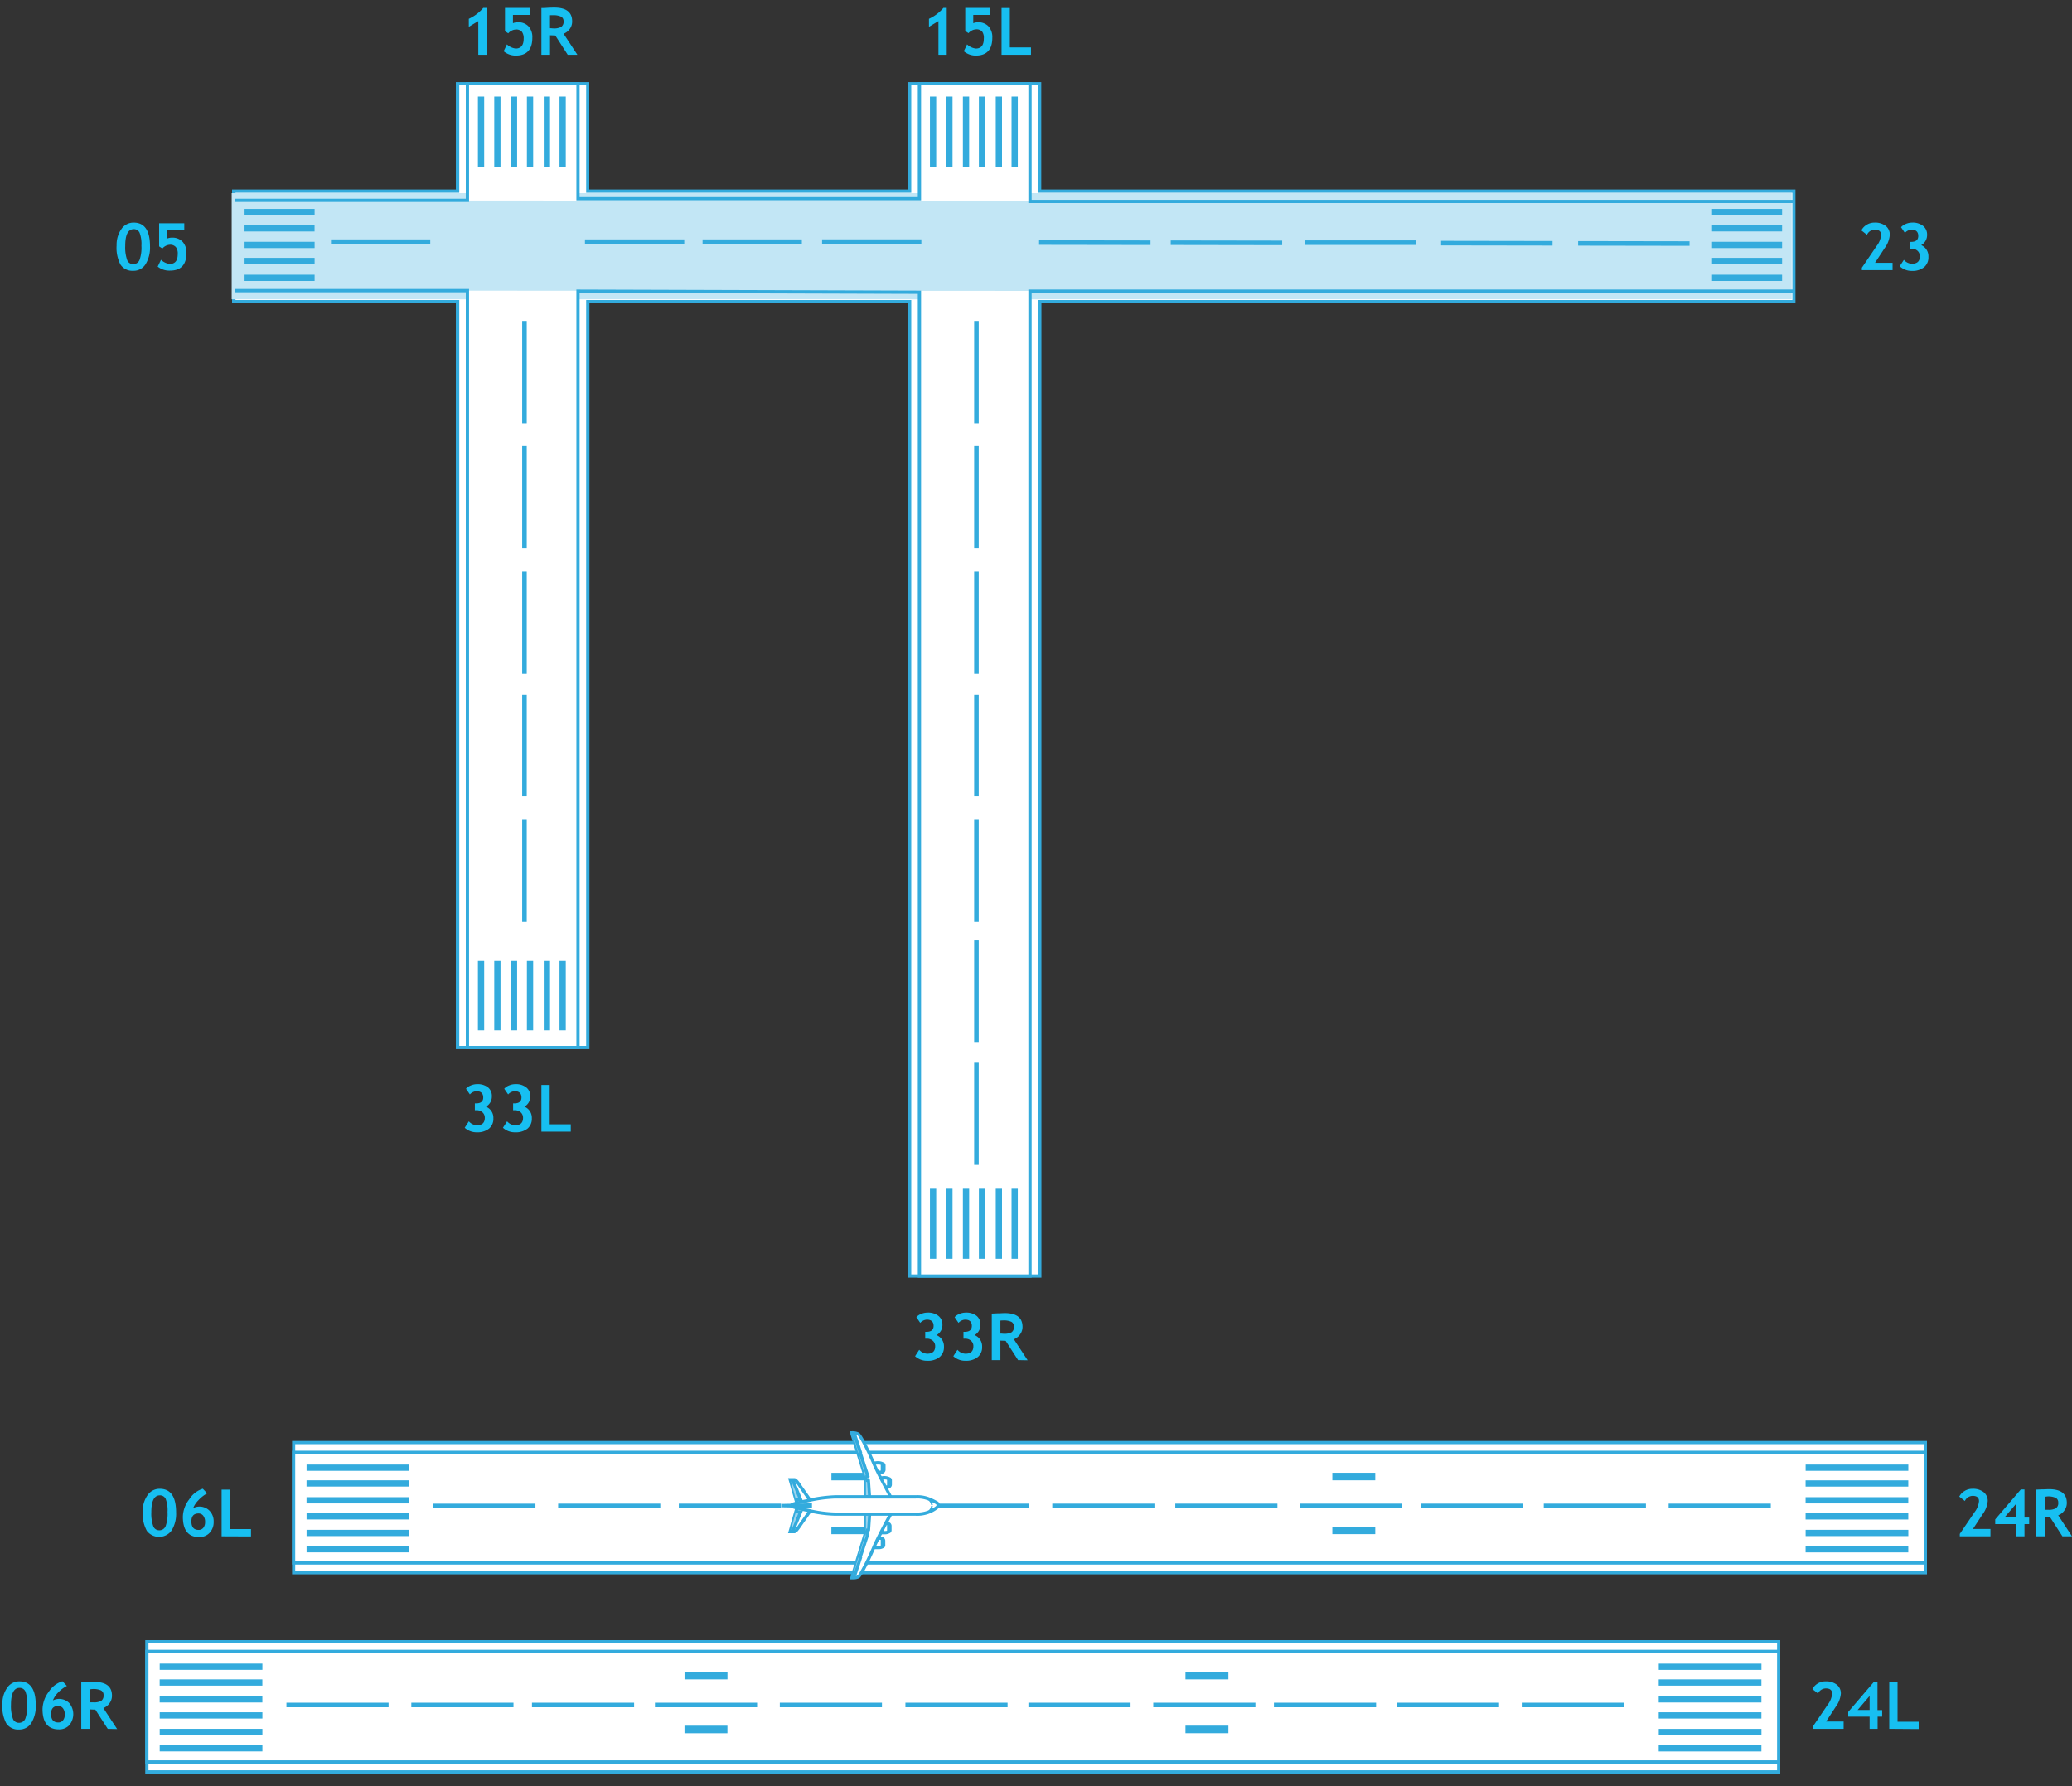 <svg id="e0eb7e5f-7a15-4294-9a44-567d3c38f83c" data-name="Layer 1" xmlns="http://www.w3.org/2000/svg" viewBox="0 0 500 431"><rect x="0" y="0" width="500" height="431" fill="#333333" stroke="none"/><defs><style>.bedb59aa-213a-4a0c-8e36-07a4da7e898f{fill:#fff}.eb597637-bd9e-4f61-8d8e-4db5570958dc{fill:#33abdd}.f85dbe5f-1dcc-4f41-8255-efd8bde3b98d{fill:#99d3ee}.b9974a9b-3fb2-495c-a5b8-21f407e229cd{fill:#17bff1}</style></defs><path class="bedb59aa-213a-4a0c-8e36-07a4da7e898f" d="M432.87 46.11H250.92V20.2h-31.41v25.91h-77.67V20.2h-31.41v25.91H56.44v26.68h53.99v180h31.41v-180h77.67v235.13h31.41V72.79h181.95V46.11z"/><path class="eb597637-bd9e-4f61-8d8e-4db5570958dc" d="M251.31 308.32h-32.19V73.19h-76.88v180H110v-180H56V45.72h54V19.81h32.2v25.91h76.88V19.81h32.19v25.91h182v27.47H251.31zm-31.41-.79h30.62V72.4h182V46.5h-182V20.59H219.9V46.5h-78.45V20.59h-30.62V46.5h-54v25.9h54v180h30.62v-180h78.45z"/><path fill="#c2e6f5" d="M55.91 46.6h376.44v25.63H55.91z"/><path class="bedb59aa-213a-4a0c-8e36-07a4da7e898f" d="M35.44 396.16H429.2v31.41H35.44z"/><path class="eb597637-bd9e-4f61-8d8e-4db5570958dc" d="M429.6 428H35.05v-32.2H429.6zm-393.77-.79h393v-30.66h-393z"/><path class="bedb59aa-213a-4a0c-8e36-07a4da7e898f" d="M35.44 398.52H429.2v26.68H35.44z"/><path class="eb597637-bd9e-4f61-8d8e-4db5570958dc" d="M429.6 425.6H35.05v-27.47H429.6zm-393.77-.79h393v-25.9h-393z"/><path class="eb597637-bd9e-4f61-8d8e-4db5570958dc" transform="rotate(90 111.58 411.45)" d="M111.03 399.12h1.1v24.65h-1.1z"/><path class="eb597637-bd9e-4f61-8d8e-4db5570958dc" transform="rotate(90 81.445 411.445)" d="M80.9 399.12H82v24.65h-1.1z"/><path class="eb597637-bd9e-4f61-8d8e-4db5570958dc" transform="rotate(90 200.5 411.45)" d="M199.95 399.12h1.1v24.65h-1.1z"/><path class="eb597637-bd9e-4f61-8d8e-4db5570958dc" transform="rotate(90 170.37 411.45)" d="M169.82 399.12h1.1v24.65h-1.1z"/><path class="eb597637-bd9e-4f61-8d8e-4db5570958dc" transform="rotate(90 170.37 404.36)" d="M169.46 399.18h1.82v10.36h-1.82z"/><path class="eb597637-bd9e-4f61-8d8e-4db5570958dc" transform="rotate(90 170.365 417.355)" d="M169.46 412.18h1.82v10.36h-1.82z"/><path class="eb597637-bd9e-4f61-8d8e-4db5570958dc" transform="rotate(90 291.25 404.36)" d="M290.34 399.18h1.82v10.36h-1.82z"/><path class="eb597637-bd9e-4f61-8d8e-4db5570958dc" transform="rotate(90 291.255 417.355)" d="M290.34 412.18h1.82v10.36h-1.82z"/><path class="eb597637-bd9e-4f61-8d8e-4db5570958dc" transform="rotate(90 140.69 411.45)" d="M140.14 399.12h1.1v24.65h-1.1z"/><path class="eb597637-bd9e-4f61-8d8e-4db5570958dc" transform="rotate(90 290.62 411.45)" d="M290.07 399.12h1.1v24.65h-1.1z"/><path class="eb597637-bd9e-4f61-8d8e-4db5570958dc" transform="rotate(90 260.49 411.45)" d="M259.94 399.12h1.1v24.65h-1.1z"/><path class="eb597637-bd9e-4f61-8d8e-4db5570958dc" transform="rotate(90 230.815 411.445)" d="M230.27 399.12h1.1v24.65h-1.1z"/><path class="eb597637-bd9e-4f61-8d8e-4db5570958dc" transform="rotate(90 379.545 411.445)" d="M379 399.12h1.1v24.65H379z"/><path class="eb597637-bd9e-4f61-8d8e-4db5570958dc" transform="rotate(90 349.41 411.45)" d="M348.86 399.12h1.1v24.65h-1.1z"/><path class="eb597637-bd9e-4f61-8d8e-4db5570958dc" transform="rotate(90 319.74 411.45)" d="M319.19 399.12h1.1v24.65h-1.1z"/><path class="eb597637-bd9e-4f61-8d8e-4db5570958dc" transform="rotate(90 50.93 402.22)" d="M50.17 389.83h1.51v24.78h-1.51z"/><path class="eb597637-bd9e-4f61-8d8e-4db5570958dc" transform="rotate(90 50.925 410.095)" d="M50.17 397.71h1.51v24.78h-1.51z"/><path class="eb597637-bd9e-4f61-8d8e-4db5570958dc" transform="rotate(90 50.93 417.97)" d="M50.17 405.58h1.51v24.78h-1.51z"/><path class="eb597637-bd9e-4f61-8d8e-4db5570958dc" transform="rotate(90 50.93 421.91)" d="M50.17 409.52h1.51v24.78h-1.51z"/><path class="eb597637-bd9e-4f61-8d8e-4db5570958dc" transform="rotate(90 50.93 413.97)" d="M50.17 401.58h1.51v24.78h-1.51z"/><path class="eb597637-bd9e-4f61-8d8e-4db5570958dc" transform="rotate(90 50.925 406.025)" d="M50.17 393.64h1.51v24.78h-1.51z"/><path class="eb597637-bd9e-4f61-8d8e-4db5570958dc" transform="rotate(90 412.665 402.225)" d="M411.91 389.83h1.51v24.78h-1.51z"/><path class="eb597637-bd9e-4f61-8d8e-4db5570958dc" transform="rotate(90 412.665 410.095)" d="M411.91 397.71h1.51v24.78h-1.51z"/><path class="eb597637-bd9e-4f61-8d8e-4db5570958dc" transform="rotate(90 412.665 417.975)" d="M411.91 405.58h1.51v24.78h-1.51z"/><path class="eb597637-bd9e-4f61-8d8e-4db5570958dc" transform="rotate(90 412.66 421.91)" d="M411.91 409.52h1.51v24.78h-1.51z"/><path class="eb597637-bd9e-4f61-8d8e-4db5570958dc" transform="rotate(90 412.665 413.965)" d="M411.91 401.58h1.51v24.78h-1.51z"/><path class="eb597637-bd9e-4f61-8d8e-4db5570958dc" transform="rotate(90 412.665 406.025)" d="M411.91 393.64h1.51v24.78h-1.51z"/><path class="bedb59aa-213a-4a0c-8e36-07a4da7e898f" d="M70.88 348.12h393.76v31.41H70.88z"/><path class="eb597637-bd9e-4f61-8d8e-4db5570958dc" d="M465 379.92H70.48v-32.19H465zm-393.76-.79h393v-30.62h-393z"/><path class="bedb59aa-213a-4a0c-8e36-07a4da7e898f" d="M70.88 350.48h393.76v26.68H70.88z"/><path class="eb597637-bd9e-4f61-8d8e-4db5570958dc" d="M465 377.56H70.48v-27.47H465zm-393.76-.79h393v-25.89h-393z"/><path class="eb597637-bd9e-4f61-8d8e-4db5570958dc" transform="rotate(90 147.015 363.405)" d="M146.47 351.08h1.1v24.65h-1.1z"/><path class="eb597637-bd9e-4f61-8d8e-4db5570958dc" transform="rotate(90 116.88 363.41)" d="M116.34 351.08h1.1v24.65h-1.1z"/><path class="eb597637-bd9e-4f61-8d8e-4db5570958dc" transform="rotate(90 235.94 363.41)" d="M235.39 351.08h1.1v24.65h-1.1z"/><path class="eb597637-bd9e-4f61-8d8e-4db5570958dc" transform="rotate(90 205.81 363.41)" d="M205.26 351.08h1.1v24.65h-1.1z"/><path class="eb597637-bd9e-4f61-8d8e-4db5570958dc" transform="rotate(90 205.805 356.325)" d="M204.9 351.14h1.82v10.36h-1.82z"/><path class="eb597637-bd9e-4f61-8d8e-4db5570958dc" transform="rotate(90 205.805 369.315)" d="M204.9 364.14h1.82v10.36h-1.82z"/><path class="eb597637-bd9e-4f61-8d8e-4db5570958dc" transform="rotate(90 326.69 356.32)" d="M325.78 351.14h1.82v10.36h-1.82z"/><path class="eb597637-bd9e-4f61-8d8e-4db5570958dc" transform="rotate(90 326.695 369.315)" d="M325.78 364.14h1.82v10.36h-1.82z"/><path class="eb597637-bd9e-4f61-8d8e-4db5570958dc" transform="rotate(90 176.13 363.41)" d="M175.58 351.08h1.1v24.65h-1.1z"/><path class="eb597637-bd9e-4f61-8d8e-4db5570958dc" transform="rotate(90 326.06 363.41)" d="M325.51 351.08h1.1v24.65h-1.1z"/><path class="eb597637-bd9e-4f61-8d8e-4db5570958dc" transform="rotate(90 295.93 363.41)" d="M295.38 351.08h1.1v24.65h-1.1z"/><path class="eb597637-bd9e-4f61-8d8e-4db5570958dc" transform="rotate(90 266.25 363.41)" d="M265.7 351.08h1.1v24.65h-1.1z"/><path class="eb597637-bd9e-4f61-8d8e-4db5570958dc" transform="rotate(90 414.98 363.41)" d="M414.43 351.08h1.1v24.65h-1.1z"/><path class="eb597637-bd9e-4f61-8d8e-4db5570958dc" transform="rotate(90 384.85 363.41)" d="M384.3 351.08h1.1v24.65h-1.1z"/><path class="eb597637-bd9e-4f61-8d8e-4db5570958dc" transform="rotate(90 355.175 363.405)" d="M354.63 351.08h1.1v24.65h-1.1z"/><path class="eb597637-bd9e-4f61-8d8e-4db5570958dc" transform="rotate(90 86.365 354.185)" d="M85.61 341.79h1.51v24.78h-1.51z"/><path class="eb597637-bd9e-4f61-8d8e-4db5570958dc" transform="rotate(90 86.365 362.055)" d="M85.61 349.67h1.51v24.78h-1.51z"/><path class="eb597637-bd9e-4f61-8d8e-4db5570958dc" transform="rotate(90 86.365 369.935)" d="M85.61 357.54h1.51v24.78h-1.51z"/><path class="eb597637-bd9e-4f61-8d8e-4db5570958dc" transform="rotate(90 86.37 373.87)" d="M85.61 361.48h1.51v24.78h-1.51z"/><path class="eb597637-bd9e-4f61-8d8e-4db5570958dc" transform="rotate(90 86.37 365.93)" d="M85.61 353.54h1.51v24.78h-1.51z"/><path class="eb597637-bd9e-4f61-8d8e-4db5570958dc" transform="rotate(90 86.365 357.985)" d="M85.61 345.6h1.51v24.78h-1.51z"/><path class="eb597637-bd9e-4f61-8d8e-4db5570958dc" transform="rotate(90 448.105 354.185)" d="M447.35 341.79h1.51v24.78h-1.51z"/><path class="eb597637-bd9e-4f61-8d8e-4db5570958dc" transform="rotate(90 448.105 362.055)" d="M447.35 349.67h1.51v24.78h-1.51z"/><path class="eb597637-bd9e-4f61-8d8e-4db5570958dc" transform="rotate(90 448.105 369.935)" d="M447.35 357.54h1.51v24.78h-1.51z"/><path class="eb597637-bd9e-4f61-8d8e-4db5570958dc" transform="rotate(90 448.1 373.87)" d="M447.35 361.48h1.51v24.78h-1.51z"/><path class="eb597637-bd9e-4f61-8d8e-4db5570958dc" transform="rotate(90 448.1 365.93)" d="M447.35 353.54h1.51v24.78h-1.51z"/><path class="eb597637-bd9e-4f61-8d8e-4db5570958dc" transform="rotate(90 448.1 357.99)" d="M447.35 345.6h1.51v24.78h-1.51z"/><path class="bedb59aa-213a-4a0c-8e36-07a4da7e898f" d="M432.62 48.61H248.56V20.2h-26.69v27.75h-82.39V20.2H112.8v28.14H56.7"/><path class="eb597637-bd9e-4f61-8d8e-4db5570958dc" d="M432.62 49H248.16V20.59h-25.89v27.75h-83.18V20.59h-25.9v28.15H56.7v-.79h55.7V19.81h27.47v27.75h81.61V19.81h27.47v28.4h183.67V49z"/><path class="bedb59aa-213a-4a0c-8e36-07a4da7e898f" d="M432.62 70.26H248.56v237.66h-26.69V70.53l-82.39-.27v182.53H112.8V70.13H56.7"/><path class="eb597637-bd9e-4f61-8d8e-4db5570958dc" d="M248.95 308.32h-27.47V70.92l-81.61-.26v182.53H112.4V70.53H56.7v-.79h56.49V252.4h25.9V69.87l83.18.26v237.4h25.89V69.87h184.46v.79H248.95v237.66z"/><path class="eb597637-bd9e-4f61-8d8e-4db5570958dc" transform="rotate(180 126.555 119.895)" d="M126 107.57h1.1v24.65H126z"/><path class="eb597637-bd9e-4f61-8d8e-4db5570958dc" transform="rotate(180 126.555 89.765)" d="M126 77.44h1.1v24.65H126z"/><path class="eb597637-bd9e-4f61-8d8e-4db5570958dc" transform="rotate(180 126.555 210.02)" d="M126 197.69h1.1v24.65H126z"/><path class="eb597637-bd9e-4f61-8d8e-4db5570958dc" transform="rotate(180 126.555 179.885)" d="M126 167.56h1.1v24.65H126z"/><path class="eb597637-bd9e-4f61-8d8e-4db5570958dc" transform="rotate(180 126.555 150.21)" d="M126 137.88h1.1v24.65H126z"/><path class="eb597637-bd9e-4f61-8d8e-4db5570958dc" transform="rotate(-90 181.52 58.32)" d="M180.97 46.34h1.1V70.3h-1.1z"/><path class="eb597637-bd9e-4f61-8d8e-4db5570958dc" transform="rotate(-90 210.36 58.32)" d="M209.82 46.34h1.1V70.3h-1.1z"/><path class="eb597637-bd9e-4f61-8d8e-4db5570958dc" transform="rotate(-90 91.85 58.32)" d="M91.3 46.34h1.1V70.3h-1.1z"/><path class="eb597637-bd9e-4f61-8d8e-4db5570958dc" transform="rotate(-90 153.14 58.32)" d="M152.59 46.34h1.1V70.3h-1.1z"/><path class="eb597637-bd9e-4f61-8d8e-4db5570958dc" transform="rotate(180 135.78 31.75)" d="M135.03 23.3h1.51v16.9h-1.51z"/><path class="eb597637-bd9e-4f61-8d8e-4db5570958dc" transform="rotate(180 127.905 31.75)" d="M127.15 23.3h1.51v16.9h-1.51z"/><path class="eb597637-bd9e-4f61-8d8e-4db5570958dc" transform="rotate(180 120.03 31.75)" d="M119.28 23.3h1.51v16.9h-1.51z"/><path class="eb597637-bd9e-4f61-8d8e-4db5570958dc" transform="rotate(180 116.09 31.75)" d="M115.34 23.3h1.51v16.9h-1.51z"/><path class="eb597637-bd9e-4f61-8d8e-4db5570958dc" transform="rotate(180 124.035 31.75)" d="M123.28 23.3h1.51v16.9h-1.51z"/><path class="eb597637-bd9e-4f61-8d8e-4db5570958dc" transform="rotate(180 131.975 31.75)" d="M131.22 23.3h1.51v16.9h-1.51z"/><path class="eb597637-bd9e-4f61-8d8e-4db5570958dc" transform="rotate(180 135.78 240.195)" d="M135.03 231.74h1.51v16.9h-1.51z"/><path class="eb597637-bd9e-4f61-8d8e-4db5570958dc" transform="rotate(180 127.905 240.195)" d="M127.15 231.74h1.51v16.9h-1.51z"/><path class="eb597637-bd9e-4f61-8d8e-4db5570958dc" transform="rotate(180 120.03 240.195)" d="M119.28 231.74h1.51v16.9h-1.51z"/><path class="eb597637-bd9e-4f61-8d8e-4db5570958dc" transform="rotate(180 116.09 240.195)" d="M115.34 231.74h1.51v16.9h-1.51z"/><path class="eb597637-bd9e-4f61-8d8e-4db5570958dc" transform="rotate(180 124.035 240.195)" d="M123.28 231.74h1.51v16.9h-1.51z"/><path class="eb597637-bd9e-4f61-8d8e-4db5570958dc" transform="rotate(180 131.975 240.195)" d="M131.22 231.74h1.51v16.9h-1.51z"/><path class="eb597637-bd9e-4f61-8d8e-4db5570958dc" transform="rotate(180 235.63 119.895)" d="M235.08 107.57h1.1v24.65h-1.1z"/><path class="eb597637-bd9e-4f61-8d8e-4db5570958dc" transform="rotate(180 235.63 89.765)" d="M235.08 77.44h1.1v24.65h-1.1z"/><path class="eb597637-bd9e-4f61-8d8e-4db5570958dc" transform="rotate(180 235.63 210.02)" d="M235.08 197.69h1.1v24.65h-1.1z"/><path class="eb597637-bd9e-4f61-8d8e-4db5570958dc" transform="rotate(180 235.63 179.885)" d="M235.08 167.56h1.1v24.65h-1.1z"/><path class="eb597637-bd9e-4f61-8d8e-4db5570958dc" transform="rotate(180 235.63 150.21)" d="M235.08 137.88h1.1v24.65h-1.1z"/><path class="eb597637-bd9e-4f61-8d8e-4db5570958dc" transform="rotate(180 235.63 239.135)" d="M235.08 226.81h1.1v24.65h-1.1z"/><path class="eb597637-bd9e-4f61-8d8e-4db5570958dc" transform="rotate(-89.91 394.251 58.732)" d="M393.68 45.3h1.1v26.89h-1.1z"/><path class="eb597637-bd9e-4f61-8d8e-4db5570958dc" transform="rotate(-89.91 295.949 58.584)" d="M295.39 45.15h1.1v26.89h-1.1z"/><path class="eb597637-bd9e-4f61-8d8e-4db5570958dc" transform="rotate(-90 328.51 58.85)" d="M328.25 45.2h1.1v26.89h-1.1z"/><path class="eb597637-bd9e-4f61-8d8e-4db5570958dc" transform="rotate(-89.91 361.185 58.678)" d="M360.62 45.25h1.1v26.89h-1.1z"/><path class="eb597637-bd9e-4f61-8d8e-4db5570958dc" transform="rotate(-89.91 264.189 58.544)" d="M263.63 45.1h1.1v26.89h-1.1z"/><path class="eb597637-bd9e-4f61-8d8e-4db5570958dc" transform="rotate(180 235.63 268.795)" d="M235.08 256.47h1.1v24.65h-1.1z"/><path class="eb597637-bd9e-4f61-8d8e-4db5570958dc" transform="rotate(180 244.855 31.75)" d="M244.1 23.3h1.51v16.9h-1.51z"/><path class="eb597637-bd9e-4f61-8d8e-4db5570958dc" transform="rotate(180 236.98 31.75)" d="M236.23 23.3h1.51v16.9h-1.51z"/><path class="eb597637-bd9e-4f61-8d8e-4db5570958dc" transform="rotate(180 229.105 31.75)" d="M228.35 23.3h1.51v16.9h-1.51z"/><path class="eb597637-bd9e-4f61-8d8e-4db5570958dc" transform="rotate(180 225.165 31.75)" d="M224.41 23.3h1.51v16.9h-1.51z"/><path class="eb597637-bd9e-4f61-8d8e-4db5570958dc" transform="rotate(180 233.11 31.75)" d="M232.35 23.3h1.51v16.9h-1.51z"/><path class="eb597637-bd9e-4f61-8d8e-4db5570958dc" transform="rotate(180 241.05 31.75)" d="M240.3 23.3h1.51v16.9h-1.51z"/><path class="eb597637-bd9e-4f61-8d8e-4db5570958dc" transform="rotate(-90 421.59 62.98)" d="M420.84 54.53h1.51v16.9h-1.51z"/><path class="eb597637-bd9e-4f61-8d8e-4db5570958dc" transform="rotate(-90 421.59 55.1)" d="M420.84 46.65h1.51v16.9h-1.51z"/><path class="eb597637-bd9e-4f61-8d8e-4db5570958dc" transform="rotate(-90 421.59 51.17)" d="M420.84 42.72h1.51v16.9h-1.51z"/><path class="eb597637-bd9e-4f61-8d8e-4db5570958dc" transform="rotate(-90 421.59 59.11)" d="M420.84 50.66h1.51v16.9h-1.51z"/><path class="eb597637-bd9e-4f61-8d8e-4db5570958dc" transform="rotate(-90 421.59 67.05)" d="M420.84 58.6h1.51v16.9h-1.51z"/><path class="eb597637-bd9e-4f61-8d8e-4db5570958dc" transform="rotate(-90 67.465 62.975)" d="M66.71 54.53h1.51v16.9h-1.51z"/><path class="eb597637-bd9e-4f61-8d8e-4db5570958dc" transform="rotate(-90 67.465 55.105)" d="M66.71 46.65h1.51v16.9h-1.51z"/><path class="eb597637-bd9e-4f61-8d8e-4db5570958dc" transform="rotate(-90 67.465 51.165)" d="M66.71 42.72h1.51v16.9h-1.51z"/><path class="eb597637-bd9e-4f61-8d8e-4db5570958dc" transform="rotate(-90 67.465 59.105)" d="M66.71 50.66h1.51v16.9h-1.51z"/><path class="eb597637-bd9e-4f61-8d8e-4db5570958dc" transform="rotate(-90 67.465 67.045)" d="M66.71 58.6h1.51v16.9h-1.51z"/><path class="eb597637-bd9e-4f61-8d8e-4db5570958dc" transform="rotate(180 244.855 295.32)" d="M244.1 286.87h1.51v16.9h-1.51z"/><path class="eb597637-bd9e-4f61-8d8e-4db5570958dc" transform="rotate(180 236.98 295.32)" d="M236.23 286.87h1.51v16.9h-1.51z"/><path class="eb597637-bd9e-4f61-8d8e-4db5570958dc" transform="rotate(180 229.105 295.32)" d="M228.35 286.87h1.51v16.9h-1.51z"/><path class="eb597637-bd9e-4f61-8d8e-4db5570958dc" transform="rotate(180 225.165 295.32)" d="M224.41 286.87h1.51v16.9h-1.51z"/><path class="eb597637-bd9e-4f61-8d8e-4db5570958dc" transform="rotate(180 233.11 295.32)" d="M232.35 286.87h1.51v16.9h-1.51z"/><path class="eb597637-bd9e-4f61-8d8e-4db5570958dc" transform="rotate(180 241.05 295.32)" d="M240.3 286.87h1.51v16.9h-1.51z"/><path class="bedb59aa-213a-4a0c-8e36-07a4da7e898f" d="M211 357.38a3 3 0 0 1 1.85-.74c1.24-.1 2 .13 2 .57v1.11c0 .27-.27.5-.67.54a8.53 8.53 0 0 1-2.52-.17c-.58-.24-.66-1.31-.66-1.31z"/><path class="eb597637-bd9e-4f61-8d8e-4db5570958dc" d="M213.36 359.27a5.94 5.94 0 0 1-1.9-.22c-.71-.31-.85-1.42-.87-1.64v-.17l.13-.13a3.3 3.3 0 0 1 2.1-.86 3.13 3.13 0 0 1 2.14.38.79.79 0 0 1 .27.58v1.11a1 1 0 0 1-1 .93zm-2-1.73c.06.33.2.71.38.79a8.14 8.14 0 0 0 2.33.13c.21 0 .31-.11.31-.14v-1.11s-.42-.27-1.56-.18a2.74 2.74 0 0 0-1.42.51z"/><path class="eb597637-bd9e-4f61-8d8e-4db5570958dc" d="M214.06 356.82h.79v1.9h-.79z"/><path class="bedb59aa-213a-4a0c-8e36-07a4da7e898f" d="M209.46 353.79a3 3 0 0 1 1.85-.74c1.24-.1 2 .14 2 .58v1.1c0 .27-.27.51-.67.54a7.88 7.88 0 0 1-2.52-.17c-.56-.23-.66-1.31-.66-1.31z"/><path class="eb597637-bd9e-4f61-8d8e-4db5570958dc" d="M211.84 355.69a5.62 5.62 0 0 1-1.9-.23c-.71-.31-.85-1.41-.87-1.63v-.18l.12-.13a3.37 3.37 0 0 1 2.1-.86 3.09 3.09 0 0 1 2.15.39.78.78 0 0 1 .26.58v1.1a1 1 0 0 1-1 .93c-.16.01-.48.03-.86.03zm-2-1.74c.06.33.2.72.37.79a8.15 8.15 0 0 0 2.33.14c.22 0 .31-.12.31-.15v-1.1c0-.05-.41-.28-1.55-.18a2.84 2.84 0 0 0-1.42.55z"/><path class="eb597637-bd9e-4f61-8d8e-4db5570958dc" d="M212.54 353.23h.79v1.9h-.79z"/><path class="bedb59aa-213a-4a0c-8e36-07a4da7e898f" d="M215.1 361.48s-3.16-5.78-4.23-8.34-3.16-6.78-3.76-7.12a3.43 3.43 0 0 0-1.55-.27l3.36 11v4.57"/><path class="eb597637-bd9e-4f61-8d8e-4db5570958dc" d="M214.76 361.67c-.13-.24-3.18-5.83-4.25-8.37-1.26-3-3.15-6.63-3.6-6.94a2.19 2.19 0 0 0-.81-.2l3.21 10.61v4.57h-.78v-4.51L205 345.4h.49a3.63 3.63 0 0 1 1.77.32c.92.51 3.47 6.21 3.93 7.31 1.06 2.51 4.19 8.24 4.22 8.3z"/><path class="f85dbe5f-1dcc-4f41-8255-efd8bde3b98d" d="M208.96 357.21l.6.03.27 3.93-.86.02"/><path class="eb597637-bd9e-4f61-8d8e-4db5570958dc" d="M209 361.58v-.78h.45l-.22-3.17h-.26v-.78h.6a.39.39 0 0 1 .37.37l.27 3.93a.4.4 0 0 1-.1.29.39.39 0 0 1-.28.13z"/><path class="f85dbe5f-1dcc-4f41-8255-efd8bde3b98d" d="M208.82 356.34h.64l-1.71-5.21h-.47"/><path class="eb597637-bd9e-4f61-8d8e-4db5570958dc" d="M209.46 356.73h-.64v-.79h.09l-1.45-4.42h-.19v-.78h.48a.38.38 0 0 1 .37.27l1.71 5.2a.39.39 0 0 1-.37.52z"/><path class="f85dbe5f-1dcc-4f41-8255-efd8bde3b98d" d="M207.12 350.61l.54-.04-1.34-4.16-.47-.03"/><path class="eb597637-bd9e-4f61-8d8e-4db5570958dc" d="M207.15 351l-.05-.78-1.1-3.44h-.2l.06-.79h.47a.37.37 0 0 1 .34.27l1.35 4.16a.43.43 0 0 1 0 .35.4.4 0 0 1-.3.17z"/><path class="bedb59aa-213a-4a0c-8e36-07a4da7e898f" d="M211 369.11a3 3 0 0 0 1.85.74c1.24.1 2-.14 2-.57v-1.11c0-.27-.27-.51-.67-.54a8.21 8.21 0 0 0-2.52.17c-.58.2-.66 1.31-.66 1.31z"/><path class="eb597637-bd9e-4f61-8d8e-4db5570958dc" d="M213.37 370.26h-.57a3.3 3.3 0 0 1-2.1-.86l-.13-.13v-.18c0-.22.16-1.32.87-1.63a8.41 8.41 0 0 1 2.71-.2 1 1 0 0 1 1 .93v1.11a.76.76 0 0 1-.27.57 2.4 2.4 0 0 1-1.51.39zm-2-1.31a2.84 2.84 0 0 0 1.46.5c1.14.1 1.52-.12 1.56-.19v-1.09s-.1-.13-.31-.15a8.13 8.13 0 0 0-2.33.14c-.15.07-.29.46-.35.84z"/><path class="eb597637-bd9e-4f61-8d8e-4db5570958dc" d="M214.06 367.76h.79v1.9h-.79z"/><path class="bedb59aa-213a-4a0c-8e36-07a4da7e898f" d="M209.46 372.69a2.94 2.94 0 0 0 1.85.74c1.24.1 2-.13 2-.57v-1.11c0-.27-.27-.5-.67-.54a8.49 8.49 0 0 0-2.52.17c-.56.24-.66 1.31-.66 1.31z"/><path class="eb597637-bd9e-4f61-8d8e-4db5570958dc" d="M211.84 373.85a5.3 5.3 0 0 1-.57 0 3.37 3.37 0 0 1-2.1-.86l-.12-.13v-.17c0-.22.16-1.33.87-1.64a8.67 8.67 0 0 1 2.71-.2 1 1 0 0 1 1 .93v1.11a.78.78 0 0 1-.26.58 2.44 2.44 0 0 1-1.53.38zm-2-1.32a2.74 2.74 0 0 0 1.46.51c1.14.09 1.52-.13 1.56-.2v-1.09s-.09-.13-.31-.14a7.81 7.81 0 0 0-2.33.13c-.14.08-.28.47-.34.79z"/><path class="eb597637-bd9e-4f61-8d8e-4db5570958dc" d="M212.54 371.35h.79v1.9h-.79z"/><path class="bedb59aa-213a-4a0c-8e36-07a4da7e898f" d="M215.1 365s-3.16 5.78-4.23 8.33-3.16 6.79-3.76 7.12a3.28 3.28 0 0 1-1.55.27l3.36-11v-4.57"/><path class="eb597637-bd9e-4f61-8d8e-4db5570958dc" d="M205.78 381.13h-.74l3.49-11.44v-4.51h.78v4.69l-3.2 10.5a2.07 2.07 0 0 0 .82-.21c.44-.31 2.33-3.94 3.59-6.93 1.07-2.54 4.12-8.13 4.25-8.37l.69.38c0 .06-3.16 5.79-4.22 8.29-.46 1.11-3 6.81-3.93 7.32a3.35 3.35 0 0 1-1.53.28z"/><path class="f85dbe5f-1dcc-4f41-8255-efd8bde3b98d" d="M208.96 369.28l.6-.04.27-3.93-.86-.01"/><path class="eb597637-bd9e-4f61-8d8e-4db5570958dc" d="M209 369.67v-.79h.26l.22-3.17H209v-.79h.86a.39.39 0 0 1 .28.13.38.38 0 0 1 .1.29l-.27 3.93a.4.4 0 0 1-.37.37z"/><path class="f85dbe5f-1dcc-4f41-8255-efd8bde3b98d" d="M208.89 370.11l.57.04-1.71 5.21h-.47"/><path class="eb597637-bd9e-4f61-8d8e-4db5570958dc" d="M207.75 375.75h-.48V375h.19l1.47-4.45h-.07v-.78h.58a.38.38 0 0 1 .34.51l-1.71 5.21a.39.39 0 0 1-.32.26z"/><path class="f85dbe5f-1dcc-4f41-8255-efd8bde3b98d" d="M207.12 375.88l.54.03-1.34 4.17-.47.03"/><path class="eb597637-bd9e-4f61-8d8e-4db5570958dc" d="M205.88 380.5l-.06-.78h.2l1.11-3.43.05-.79h.54a.4.4 0 0 1 .3.17.41.41 0 0 1 0 .34l-1.35 4.17a.39.39 0 0 1-.34.27z"/><path class="bedb59aa-213a-4a0c-8e36-07a4da7e898f" d="M195.72 362.42s-1.82-2.62-2.35-3.36-1.28-1.95-1.68-1.95h-1l1.68 5.84"/><path class="eb597637-bd9e-4f61-8d8e-4db5570958dc" d="M192 363.06l-1.82-6.35h1.53c.5 0 1 .63 1.66 1.64l.33.48c.54.74 2.36 3.36 2.36 3.36l-.65.45s-1.81-2.61-2.34-3.35l-.35-.49a5.54 5.54 0 0 0-1.06-1.3h-.44l1.54 5.35z"/><path class="f85dbe5f-1dcc-4f41-8255-efd8bde3b98d" d="M192.06 361.91l1.14-.06-1.75-4.27h-.57"/><path class="eb597637-bd9e-4f61-8d8e-4db5570958dc" d="M192.08 362.31l-.05-.79.6-.03-1.44-3.52h-.31v-.78h.84l2.05 5.02-1.69.1z"/><path class="bedb59aa-213a-4a0c-8e36-07a4da7e898f" d="M195.72 364.3s-1.82 2.62-2.35 3.36-1.28 1.95-1.68 1.95h-1l1.68-5.85"/><path class="eb597637-bd9e-4f61-8d8e-4db5570958dc" d="M191.69 370h-1.53l1.82-6.35.76.22-1.54 5.34h.49a7.6 7.6 0 0 0 1-1.29c.12-.18.24-.34.35-.49.53-.74 2.34-3.36 2.34-3.36l.65.45s-1.82 2.63-2.36 3.37l-.33.48c-.69 1.01-1.15 1.63-1.65 1.63z"/><path class="f85dbe5f-1dcc-4f41-8255-efd8bde3b98d" d="M192.06 364.8l1.14.07-1.75 4.27h-.57"/><path class="eb597637-bd9e-4f61-8d8e-4db5570958dc" d="M191.72 369.53h-.84v-.79h.31l1.44-3.51-.6-.04.05-.78 1.69.1-2.05 5.02z"/><path class="bedb59aa-213a-4a0c-8e36-07a4da7e898f" d="M191.07 363.22c0-.27 2.3-.76 3.6-1a36.26 36.26 0 0 1 6.9-1H221a7.68 7.68 0 0 1 3.42.62c.93.42 1.51.73 1.64.81a.68.68 0 0 1 .31.57.7.7 0 0 1-.29.57 7.51 7.51 0 0 1-1.66 1 7.68 7.68 0 0 1-3.42.62h-19.43a33.25 33.25 0 0 1-6.9-1c-1.3-.28-3.6-.76-3.6-1z"/><path class="eb597637-bd9e-4f61-8d8e-4db5570958dc" d="M221 365.78h-19.43a30.79 30.79 0 0 1-6.51-.87l-.47-.1c-3.54-.74-3.92-.94-3.92-1.42v-.17c0-.47.38-.67 3.88-1.41l.32-.07a35.43 35.43 0 0 1 6.7-.91H221a8 8 0 0 1 3.58.65 16.44 16.44 0 0 1 1.7.85 1 1 0 0 1 .49.89 1.07 1.07 0 0 1-.43.86 7.68 7.68 0 0 1-1.76 1.05 8 8 0 0 1-3.58.65zm-29.33-2.47c.73.24 2.33.58 3 .72l.52.11a30.28 30.28 0 0 0 6.34.86H221a7.29 7.29 0 0 0 4.82-1.51c.1-.09.16-.14.16-.27a.26.26 0 0 0-.15-.24 13.18 13.18 0 0 0-1.57-.78 7.21 7.21 0 0 0-3.26-.58h-19.43a34.31 34.31 0 0 0-6.54.89l-.28.06c-.75.15-2.32.49-3.05.74z"/><path class="eb597637-bd9e-4f61-8d8e-4db5570958dc" d="M220.23 361.27c0 .15.09.28.2.28h.29c.11 0 .2-.13.2-.28h-.69M218.89 361.27c0 .15.09.28.2.28h.29c.11 0 .2-.13.2-.28h-.69M217.55 361.27c0 .15.09.28.19.28h.3c.11 0 .2-.13.2-.28h-.69M216.2 361.27c0 .15.09.28.2.28h.29c.11 0 .2-.13.2-.28h-.69M214.86 361.27c0 .15.09.28.2.28h.29c.11 0 .2-.13.2-.28h-.69M213.51 361.27c0 .15.09.28.2.28h.3c.11 0 .19-.13.19-.28h-.69M212.17 361.27c0 .15.09.28.2.28h.29c.11 0 .2-.13.2-.28h-.69M210.83 361.27c0 .15.09.28.2.28h.29c.11 0 .2-.13.2-.28h-.69M209.48 361.27c0 .15.09.28.2.28h.32c.11 0 .2-.13.2-.28h-.69M208.14 361.27c0 .15.09.28.2.28h.29c.11 0 .2-.13.2-.28h-.69M206.8 361.27c0 .15.08.28.19.28h.3c.11 0 .2-.13.2-.28h-.69M205.45 361.27c0 .15.09.28.2.28h.29c.11 0 .2-.13.2-.28h-.69M204.11 361.27c0 .15.09.28.2.28h.29c.11 0 .2-.13.2-.28h-.69M202.76 361.27c0 .15.09.28.2.28h.29c.11 0 .2-.13.2-.28h-.69M220.23 365.34c0-.15.09-.27.2-.27h.29c.11 0 .2.12.2.27h-.69M218.89 365.34c0-.15.09-.27.2-.27h.29c.11 0 .2.12.2.27h-.69M217.55 365.34c0-.15.09-.27.19-.27h.3c.11 0 .2.12.2.27h-.69M216.2 365.34c0-.15.09-.27.2-.27h.29c.11 0 .2.12.2.27h-.69M214.86 365.34c0-.15.09-.27.2-.27h.29c.11 0 .2.12.2.27h-.69M213.51 365.34c0-.15.09-.27.2-.27h.3c.11 0 .19.12.19.27h-.69M212.17 365.34c0-.15.09-.27.2-.27h.29c.11 0 .2.12.2.27h-.69M210.83 365.34c0-.15.09-.27.2-.27h.29c.11 0 .2.12.2.27h-.69M209.48 365.34c0-.15.09-.27.2-.27h.32c.11 0 .2.12.2.27h-.69M208.14 365.34c0-.15.09-.27.2-.27h.29c.11 0 .2.12.2.27h-.69M206.8 365.34c0-.15.08-.27.19-.27h.3c.11 0 .2.12.2.27h-.69M205.45 365.34c0-.15.09-.27.2-.27h.29c.11 0 .2.12.2.27h-.69M204.11 365.34c0-.15.09-.27.2-.27h.29c.11 0 .2.12.2.27h-.69M202.76 365.34c0-.15.09-.27.2-.27h.29c.11 0 .2.12.2.27h-.69M188.92 363.36v-.05l6.63-.13v.31l-6.63-.13z"/><path class="eb597637-bd9e-4f61-8d8e-4db5570958dc" d="M195.94 363.89l-7.41-.15v-.81l7.41-.15v1.11zM225.11 363.21a4 4 0 0 0-.45-1.06 1.84 1.84 0 0 0-.67-.49l-.47-.17s1.17 1 1.17 1.7M225.11 363.41a4 4 0 0 1-.45 1.06 1.76 1.76 0 0 1-.67.48l-.47.17s1.17-1 1.17-1.7"/><path class="b9974a9b-3fb2-495c-a5b8-21f407e229cd" d="M28.14 59.21a6.58 6.58 0 0 1 1.13-3.9 3.51 3.51 0 0 1 3-1.59q3.93 0 3.93 5.74a7.68 7.68 0 0 1-1.06 4.28 3.37 3.37 0 0 1-3 1.6 3.43 3.43 0 0 1-3.05-1.47 8.67 8.67 0 0 1-.95-4.66zm2.08.14a9.14 9.14 0 0 0 .44 3.32 1.5 1.5 0 0 0 1.45 1.06 1.6 1.6 0 0 0 1.56-1 8.69 8.69 0 0 0 .46-3.41 7.81 7.81 0 0 0-.44-3.15 1.51 1.51 0 0 0-1.45-.87c-1.35.04-2.02 1.37-2.02 4.05zM38.06 64.33l.79-1.64a3.73 3.73 0 0 0 2.1 1c1.3 0 1.94-.79 1.94-2.38a2.53 2.53 0 0 0-.44-1.67 1.78 1.78 0 0 0-1.45-.58 2.54 2.54 0 0 0-1.81.91l-.79-.51v-5.58h6.07v1.7H40.3v2a3 3 0 0 1 1.22-.23 3.31 3.31 0 0 1 2.55 1A3.83 3.83 0 0 1 45 61q0 4.31-4 4.3a4.42 4.42 0 0 1-2.94-.97zM449.29 65.19v-.59l3.57-5.25a5 5 0 0 0 1.07-2.65c0-.85-.51-1.28-1.53-1.28a2.11 2.11 0 0 0-1.88 1.24l-1.35-1.06a3.3 3.3 0 0 1 1.26-1.34 3.48 3.48 0 0 1 1.9-.54 4.16 4.16 0 0 1 2.7.79 2.66 2.66 0 0 1 1 2.19 6.29 6.29 0 0 1-1.26 3.2l-2.3 3.51h4.23v1.78zM458.43 64.24l1-1.54a2.64 2.64 0 0 0 1.94.94c1.27 0 1.91-.59 1.91-1.79a1.75 1.75 0 0 0-.56-1.33 2.11 2.11 0 0 0-1.49-.51h-.35v-1.64h.3c1.15 0 1.72-.48 1.72-1.44s-.54-1.51-1.61-1.51a2.27 2.27 0 0 0-1.61.79l-.94-1.38a2.88 2.88 0 0 1 1.13-.78 3.85 3.85 0 0 1 1.54-.33 4 4 0 0 1 2.62.77 2.62 2.62 0 0 1 1 2.15 2.77 2.77 0 0 1-1.42 2.51 2.93 2.93 0 0 1 1.74 2.85 3.05 3.05 0 0 1-1.06 2.49 4.47 4.47 0 0 1-2.94.88 4.16 4.16 0 0 1-2.92-1.13zM226.46 13.21V5.09l-2.29 1.38V4.54a10.08 10.08 0 0 0 3.49-2.64h.8v11.31zM232.58 12.36l.79-1.65a3.69 3.69 0 0 0 2.1 1c1.3 0 1.94-.8 1.94-2.39a2.55 2.55 0 0 0-.41-1.71 1.81 1.81 0 0 0-1.47-.53 2.55 2.55 0 0 0-1.81.92l-.79-.52V1.9H239v1.7h-4.14v2a3 3 0 0 1 1.14-.22 3.33 3.33 0 0 1 2.56 1 3.84 3.84 0 0 1 .9 2.73c0 2.86-1.34 4.3-4 4.3a4.47 4.47 0 0 1-2.88-1.05zM241.69 13.21V1.94h2v9.5h5.1v1.77zM115.42 13.21V5.09l-2.29 1.38V4.54a10.08 10.08 0 0 0 3.49-2.64h.8v11.31zM121.54 12.36l.79-1.65a3.69 3.69 0 0 0 2.1 1c1.29 0 1.94-.8 1.94-2.39a2.61 2.61 0 0 0-.44-1.67 1.81 1.81 0 0 0-1.47-.53 2.55 2.55 0 0 0-1.81.92l-.79-.52V1.9h6.06v1.7h-4.14v2a3 3 0 0 1 1.22-.22 3.33 3.33 0 0 1 2.56 1 3.84 3.84 0 0 1 .9 2.73c0 2.86-1.34 4.3-4 4.3a4.47 4.47 0 0 1-2.92-1.05zM137 13.21l-3-4.65-1.27-.05v4.7h-2.08V1.94c.12 0 .55 0 1.3-.05s1.36-.06 1.83-.06q4.29 0 4.29 3.32a3 3 0 0 1-.59 1.85A3.28 3.28 0 0 1 136 8.14l3.33 5.07zm-4.28-9.53v3.13c.37 0 .65.05.85.05a3.72 3.72 0 0 0 1.83-.35 1.49 1.49 0 0 0 .6-1.38 1.21 1.21 0 0 0-.63-1.13 4.41 4.41 0 0 0-2-.33 5.38 5.38 0 0 0-.64.01zM112.14 272.15l1-1.55a2.66 2.66 0 0 0 1.94.95c1.27 0 1.91-.6 1.91-1.79a1.72 1.72 0 0 0-.56-1.33 2.11 2.11 0 0 0-1.49-.51h-.35v-1.65h.3c1.15 0 1.72-.48 1.72-1.43s-.54-1.51-1.61-1.51a2.29 2.29 0 0 0-1.61.78l-.94-1.37a2.88 2.88 0 0 1 1.13-.78 3.88 3.88 0 0 1 1.54-.33 4.08 4.08 0 0 1 2.63.77 2.64 2.64 0 0 1 .94 2.15 2.76 2.76 0 0 1-1.42 2.51 2.9 2.9 0 0 1 1.79 2.81 3.07 3.07 0 0 1-1.06 2.5 4.52 4.52 0 0 1-2.94.88 4.21 4.21 0 0 1-2.92-1.1zM121.37 272.15l1-1.55a2.66 2.66 0 0 0 1.94.95c1.27 0 1.91-.6 1.91-1.79a1.72 1.72 0 0 0-.56-1.33 2.11 2.11 0 0 0-1.49-.51h-.35v-1.65h.3c1.15 0 1.72-.48 1.72-1.43s-.54-1.51-1.61-1.51a2.29 2.29 0 0 0-1.61.78l-.94-1.37a2.88 2.88 0 0 1 1.13-.78 3.85 3.85 0 0 1 1.54-.33 4 4 0 0 1 2.62.77 2.62 2.62 0 0 1 1 2.15 2.78 2.78 0 0 1-1.42 2.51 2.9 2.9 0 0 1 1.79 2.81 3.07 3.07 0 0 1-1.06 2.5 4.52 4.52 0 0 1-2.94.88 4.21 4.21 0 0 1-2.97-1.1zM130.65 273.1v-11.27h2v9.49h5.09v1.78zM220.82 327.28l1-1.55a2.66 2.66 0 0 0 1.94.95c1.27 0 1.91-.6 1.91-1.8a1.71 1.71 0 0 0-.56-1.32 2.11 2.11 0 0 0-1.49-.51h-.35v-1.65h.3c1.14 0 1.72-.48 1.72-1.44s-.54-1.5-1.61-1.5a2.29 2.29 0 0 0-1.61.78l-.94-1.38a3 3 0 0 1 1.13-.77 3.85 3.85 0 0 1 1.54-.33 4 4 0 0 1 2.62.77 2.62 2.62 0 0 1 1 2.15 2.78 2.78 0 0 1-1.42 2.51 2.91 2.91 0 0 1 1.79 2.81 3.05 3.05 0 0 1-1.06 2.49 4.47 4.47 0 0 1-2.94.89 4.21 4.21 0 0 1-2.97-1.1zM230.05 327.28l1-1.55a2.64 2.64 0 0 0 1.94.95c1.27 0 1.9-.6 1.9-1.8a1.71 1.71 0 0 0-.55-1.32 2.12 2.12 0 0 0-1.49-.51h-.35v-1.65h.29c1.15 0 1.73-.48 1.73-1.44s-.54-1.5-1.61-1.5a2.29 2.29 0 0 0-1.61.78l-.94-1.38a3 3 0 0 1 1.13-.77 3.85 3.85 0 0 1 1.54-.33 4 4 0 0 1 2.62.77 2.61 2.61 0 0 1 .94 2.15 2.77 2.77 0 0 1-1.41 2.51A2.91 2.91 0 0 1 237 325a3.05 3.05 0 0 1-1.06 2.49 4.48 4.48 0 0 1-2.95.89 4.18 4.18 0 0 1-2.94-1.1zM245.68 328.22l-3-4.65-1.27-.05v4.7h-2.08V317l1.3-.06c.76 0 1.36-.06 1.82-.06 2.86 0 4.3 1.11 4.3 3.32a3 3 0 0 1-.6 1.83 3.25 3.25 0 0 1-1.49 1.16l3.33 5.07zm-4.27-9.53v3.13c.37 0 .65.05.84.05a3.74 3.74 0 0 0 1.84-.35 1.49 1.49 0 0 0 .58-1.38 1.21 1.21 0 0 0-.62-1.16 4.43 4.43 0 0 0-2-.33 5.22 5.22 0 0 0-.64.04zM34.44 364.77a6.63 6.63 0 0 1 1.13-3.9 3.51 3.51 0 0 1 3-1.59q3.93 0 3.93 5.74a7.68 7.68 0 0 1-1.06 4.28 3.72 3.72 0 0 1-6 .13 8.57 8.57 0 0 1-1-4.66zm2.08.14a9.14 9.14 0 0 0 .44 3.32 1.5 1.5 0 0 0 1.45 1.06 1.6 1.6 0 0 0 1.56-1 8.69 8.69 0 0 0 .46-3.41 7.81 7.81 0 0 0-.44-3.15 1.51 1.51 0 0 0-1.45-.87q-2.02.04-2.02 4.05zM48.94 359.26l1.06 1.12a8.07 8.07 0 0 0-2.08 1.62 5.71 5.71 0 0 0-1.3 1.93 3.53 3.53 0 0 1 1.39-.36 3.39 3.39 0 0 1 2.55 1 3.62 3.62 0 0 1 1 2.67 3.72 3.72 0 0 1-1 2.69 3.32 3.32 0 0 1-2.49 1q-3.94 0-3.94-4.91a7.05 7.05 0 0 1 1.52-4.17 6 6 0 0 1 3.29-2.59zm-2.75 7.89c0 1.37.58 2.05 1.74 2.05a1.4 1.4 0 0 0 1.14-.51 2.18 2.18 0 0 0 .42-1.42 2.32 2.32 0 0 0-.44-1.49 1.4 1.4 0 0 0-1.14-.55c-1.15 0-1.72.64-1.72 1.92zM53.48 370.75v-11.27h2V369h5.09v1.78zM472.92 370.75v-.59l3.57-5.25a5.08 5.08 0 0 0 1.07-2.65c0-.85-.51-1.28-1.53-1.28a2.14 2.14 0 0 0-1.89 1.24l-1.34-1.06a3.23 3.23 0 0 1 1.26-1.34 3.47 3.47 0 0 1 1.89-.54 4.17 4.17 0 0 1 2.71.79 2.68 2.68 0 0 1 1 2.19 6.26 6.26 0 0 1-1.26 3.2l-2.3 3.51h4.22v1.78zM488.53 367.8v2.95h-1.93v-2.95h-5.13v-1.14l6.18-7.22h.88v6.78h1.13v1.58zm-1.93-5l-2.89 3.39h2.89zM497.69 370.75l-3-4.65-1.27-.06v4.71h-2.08v-11.27l1.3-.06c.75 0 1.36-.05 1.82-.05 2.86 0 4.29 1.1 4.29 3.32a3 3 0 0 1-.59 1.82 3.12 3.12 0 0 1-1.49 1.16l3.33 5.08zm-4.27-9.53v3.13h.84a3.61 3.61 0 0 0 1.84-.36 1.48 1.48 0 0 0 .58-1.37 1.22 1.22 0 0 0-.62-1.17 4.43 4.43 0 0 0-2-.33 5.29 5.29 0 0 0-.64.1zM437.48 417.21v-.58l3.57-5.25a5.11 5.11 0 0 0 1.07-2.66c0-.85-.51-1.27-1.53-1.27a2.12 2.12 0 0 0-1.88 1.23l-1.35-1.06a3.29 3.29 0 0 1 1.26-1.34 3.46 3.46 0 0 1 1.89-.53 4.17 4.17 0 0 1 2.71.79 2.64 2.64 0 0 1 1 2.18 6.23 6.23 0 0 1-1.26 3.2l-2.3 3.52h4.23v1.77zM453.09 414.27v2.94h-1.93v-2.94H446v-1.15l6.18-7.22h.88v6.78h1.13v1.59zm-1.93-5l-2.89 3.38h2.89zM455.9 417.21V406h2v9.49h5.1v1.77zM.58 411.24a6.58 6.58 0 0 1 1.12-3.9 3.52 3.52 0 0 1 3-1.59q3.93 0 3.93 5.73a7.65 7.65 0 0 1-1.06 4.29 3.38 3.38 0 0 1-3 1.6 3.42 3.42 0 0 1-3.05-1.48 8.51 8.51 0 0 1-.94-4.65zm2.07.14a9.3 9.3 0 0 0 .44 3.31 1.5 1.5 0 0 0 1.46 1.06 1.6 1.6 0 0 0 1.56-1 8.82 8.82 0 0 0 .46-3.41 7.81 7.81 0 0 0-.44-3.15 1.51 1.51 0 0 0-1.45-.87q-2.02.04-2.03 4.06zM15.07 405.72l1.07 1.13a8.07 8.07 0 0 0-2.09 1.57 5.76 5.76 0 0 0-1.29 1.93 3.41 3.41 0 0 1 3.94.63 4.15 4.15 0 0 1 0 5.36 3.3 3.3 0 0 1-2.5 1c-2.62 0-3.94-1.64-3.94-4.92a7.17 7.17 0 0 1 1.52-4.17 6.07 6.07 0 0 1 3.29-2.53zm-2.75 7.89c0 1.37.58 2.06 1.75 2.06a1.39 1.39 0 0 0 1.13-.51 2.14 2.14 0 0 0 .43-1.43 2.34 2.34 0 0 0-.44-1.49 1.41 1.41 0 0 0-1.15-.55c-1.14 0-1.72.64-1.72 1.92zM26 417.21l-3-4.65c-.31 0-.73 0-1.27-.05v4.7h-2.12V406l1.3-.06c.75 0 1.36-.06 1.82-.06q4.29 0 4.29 3.32a3 3 0 0 1-.59 1.83 3.19 3.19 0 0 1-1.49 1.16l3.33 5.07zm-4.27-9.52v3.13h.84a3.74 3.74 0 0 0 1.84-.35 1.51 1.51 0 0 0 .58-1.38 1.21 1.21 0 0 0-.62-1.16 4.43 4.43 0 0 0-2-.33 3.92 3.92 0 0 0-.68.09z"/></svg>